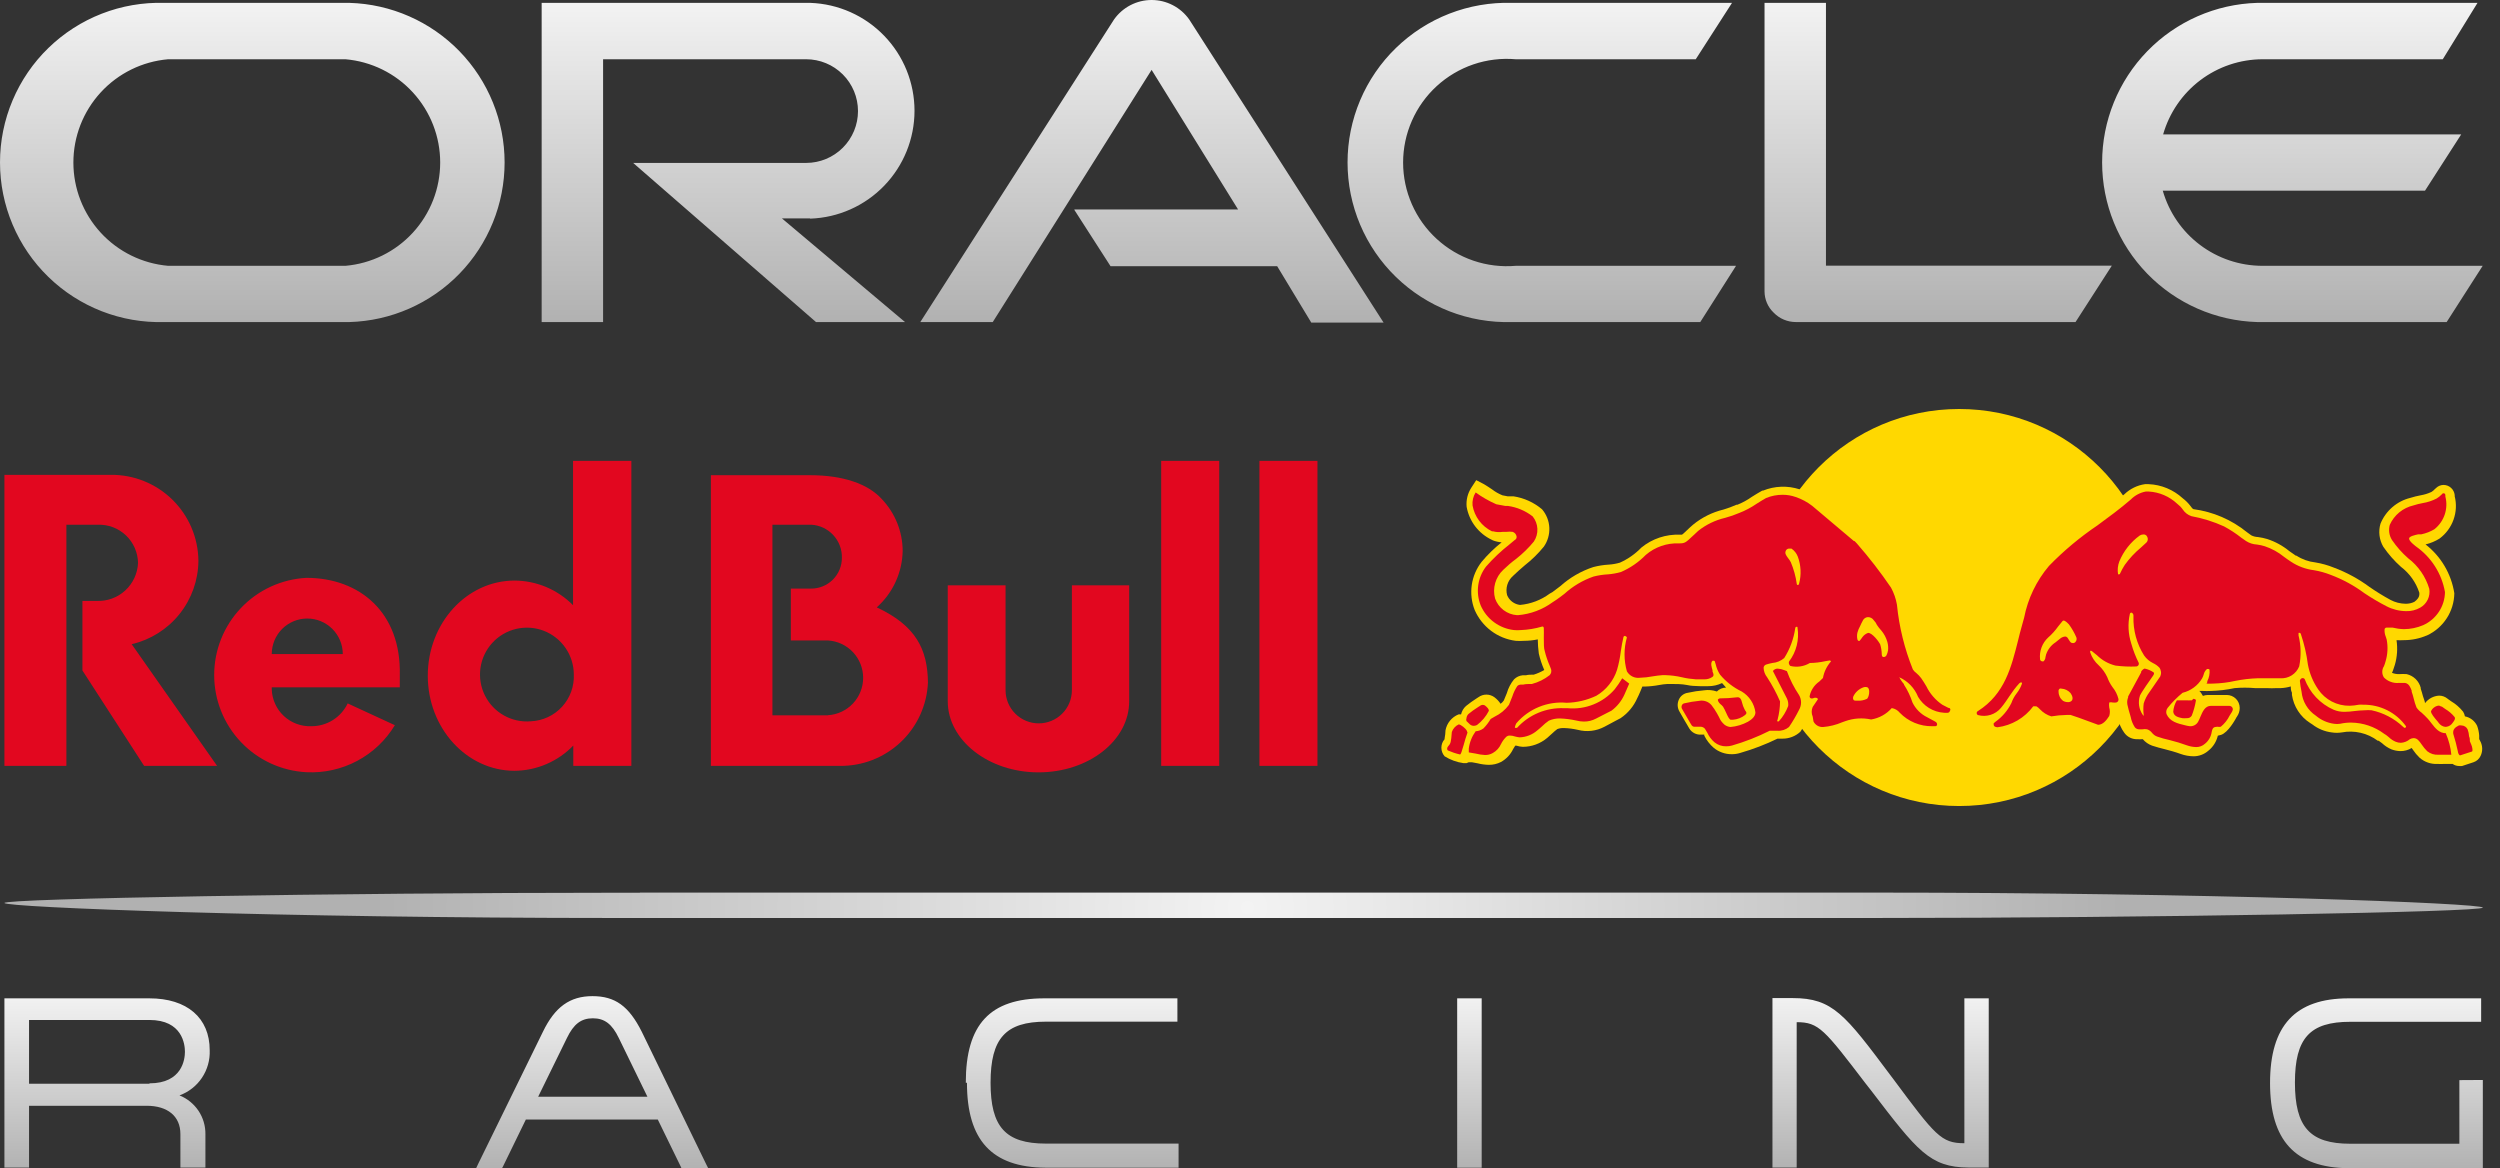 <svg xmlns="http://www.w3.org/2000/svg" fill="none" viewBox="0 0 107 50" height="50" width="107">
<rect x="0" y="0" width="107" height="50" fill="#333333" stroke="none"/>
<path fill="url(#paint0_linear_305_81519)" d="M45.984 8.964H52.989L49.289 2.991L42.49 13.784H39.389L47.681 0.833C47.863 0.576 48.104 0.366 48.383 0.221C48.663 0.076 48.974 0 49.289 0C49.604 0 49.915 0.076 50.195 0.221C50.475 0.366 50.716 0.576 50.898 0.833L59.217 13.806H56.122L54.663 11.393H47.531L45.984 8.986M78.151 11.393V0.123H75.522V12.475C75.523 12.644 75.558 12.811 75.624 12.966C75.691 13.122 75.788 13.262 75.911 13.379C76.034 13.507 76.182 13.61 76.346 13.679C76.51 13.749 76.686 13.784 76.865 13.784H88.833L90.386 11.371H78.135M34.681 9.358C35.877 9.316 37.011 8.812 37.843 7.95C38.675 7.089 39.141 5.938 39.141 4.741C39.141 3.543 38.675 2.392 37.843 1.531C37.011 0.669 35.877 0.165 34.681 0.123H23.183V13.784H25.812V2.536H34.503C35.092 2.536 35.656 2.77 36.072 3.186C36.488 3.602 36.722 4.166 36.722 4.754C36.722 5.343 36.488 5.907 36.072 6.323C35.656 6.739 35.092 6.973 34.503 6.973H27.099L34.925 13.784H38.735L33.466 9.347H34.664M7.011 13.784H14.959C16.736 13.733 18.424 12.991 19.664 11.716C20.903 10.44 21.597 8.732 21.597 6.953C21.597 5.175 20.903 3.467 19.664 2.191C18.424 0.916 16.736 0.174 14.959 0.123H7.028C6.114 0.097 5.205 0.255 4.354 0.586C3.502 0.918 2.726 1.417 2.071 2.054C1.415 2.69 0.895 3.452 0.539 4.294C0.183 5.135 0 6.04 0 6.953C0 7.867 0.183 8.772 0.539 9.613C0.895 10.455 1.415 11.217 2.071 11.853C2.726 12.49 3.502 12.989 4.354 13.321C5.205 13.652 6.114 13.81 7.028 13.784M14.792 11.377H7.194C6.088 11.28 5.058 10.773 4.308 9.955C3.557 9.136 3.141 8.067 3.141 6.956C3.141 5.846 3.557 4.776 4.308 3.958C5.058 3.139 6.088 2.632 7.194 2.536H14.787C15.893 2.632 16.923 3.139 17.673 3.958C18.423 4.776 18.84 5.846 18.84 6.956C18.84 8.067 18.423 9.136 17.673 9.955C16.923 10.773 15.893 11.28 14.787 11.377M64.669 13.784H72.772L74.302 11.377H64.874C64.261 11.43 63.644 11.355 63.062 11.157C62.48 10.959 61.945 10.642 61.491 10.226C61.038 9.811 60.676 9.306 60.429 8.743C60.181 8.18 60.053 7.571 60.053 6.956C60.053 6.341 60.181 5.733 60.429 5.17C60.676 4.607 61.038 4.102 61.491 3.686C61.945 3.27 62.48 2.953 63.062 2.755C63.644 2.557 64.261 2.483 64.874 2.536H72.578L74.13 0.123H64.702C63.789 0.097 62.879 0.255 62.028 0.586C61.177 0.918 60.4 1.417 59.745 2.054C59.09 2.69 58.569 3.452 58.213 4.294C57.858 5.135 57.675 6.04 57.675 6.953C57.675 7.867 57.858 8.772 58.213 9.613C58.569 10.455 59.09 11.217 59.745 11.853C60.4 12.49 61.177 12.989 62.028 13.321C62.879 13.652 63.789 13.81 64.702 13.784M96.825 11.377C95.862 11.375 94.926 11.06 94.158 10.48C93.389 9.9 92.831 9.085 92.566 8.16H103.791L105.339 5.753H92.582C92.847 4.827 93.406 4.012 94.174 3.432C94.943 2.852 95.879 2.537 96.842 2.536H104.551L106.037 0.123H96.609C94.831 0.174 93.143 0.916 91.904 2.191C90.664 3.467 89.971 5.175 89.971 6.953C89.971 8.732 90.664 10.44 91.904 11.716C93.143 12.991 94.831 13.733 96.609 13.784H104.717L106.259 11.377H96.792"></path>
<path fill="url(#paint1_linear_305_81519)" d="M8.975 44.947C8.975 43.566 8.01 42.729 6.39 42.729H0.189V49.972H1.243V47.327H6.274C7.178 47.327 7.721 47.776 7.721 48.536V49.972H8.792V48.547C8.797 48.19 8.694 47.84 8.496 47.543C8.297 47.246 8.014 47.016 7.682 46.883C8.075 46.74 8.413 46.475 8.645 46.127C8.877 45.779 8.993 45.366 8.975 44.947ZM6.396 46.384H1.243V43.655H6.396C7.804 43.655 7.915 44.698 7.915 45.014C7.915 45.33 7.804 46.367 6.396 46.367V46.384ZM27.471 44.166C26.916 43.056 26.323 42.635 25.358 42.635C24.393 42.635 23.75 43.095 23.234 44.166L20.461 49.823L20.378 50H21.487L21.526 49.928L22.507 47.915H28.153L29.135 49.928L29.168 50H30.311L30.222 49.823L27.471 44.166ZM23.034 46.939L24.265 44.426C24.554 43.827 24.875 43.583 25.375 43.583C25.874 43.583 26.195 43.827 26.484 44.426L27.709 46.939H23.034ZM41.386 46.345C41.386 48.802 42.451 49.961 44.747 49.978H50.443V48.946H44.764C43.039 48.946 42.396 48.236 42.396 46.34C42.396 44.443 43.039 43.727 44.764 43.727H50.393V42.729H44.697C42.373 42.729 41.336 43.838 41.336 46.34L41.386 46.345ZM62.367 49.978H63.416V42.729H62.367V49.978ZM84.075 48.93C83.077 48.93 82.833 48.602 81.014 46.157L80.93 46.046C78.967 43.422 78.44 42.718 76.726 42.718H75.861V49.972H76.898V43.749C77.847 43.749 78.08 44.06 79.865 46.395L80.087 46.678C82.062 49.262 82.594 49.956 84.247 49.972H85.118V42.729H84.075V48.93ZM105.261 46.229V48.952H100.591C98.867 48.952 98.223 48.242 98.223 46.334C98.223 44.426 98.867 43.733 100.591 43.733H106.193V42.729H100.525C98.229 42.729 97.158 43.899 97.158 46.356C97.158 48.813 98.229 49.978 100.525 50H106.265V46.223L105.261 46.229Z"></path>
<path fill="url(#paint2_radial_305_81519)" d="M27.388 38.209H26.312C14.426 38.209 0.189 38.458 0.189 38.647C0.189 38.835 11.947 39.29 26.317 39.29H80.143C92.023 39.29 106.265 39.035 106.265 38.846C106.265 38.658 94.507 38.203 80.137 38.203H27.388V38.209Z"></path>
<path fill="#E2071F" d="M45.877 25.053V29.54C45.877 29.917 45.728 30.278 45.462 30.544C45.195 30.811 44.834 30.96 44.458 30.96C44.081 30.96 43.72 30.811 43.454 30.544C43.187 30.278 43.038 29.917 43.038 29.54V25.053H40.564V30.017C40.564 31.681 42.306 33.057 44.447 33.057C46.587 33.057 48.329 31.698 48.329 30.017V25.053H45.877ZM53.903 19.724V32.779H56.387V19.724H53.903ZM49.699 32.779H52.183V19.724H49.699V32.779ZM37.525 25.996C37.866 25.691 38.141 25.319 38.332 24.903C38.523 24.487 38.626 24.036 38.634 23.578C38.631 22.752 38.311 21.958 37.741 21.36C37.148 20.705 36.077 20.339 34.674 20.339H30.426V32.779H35.916C36.891 32.799 37.834 32.436 38.545 31.768C39.255 31.101 39.675 30.181 39.716 29.208C39.699 27.788 39.2 26.778 37.525 25.996ZM35.44 30.616H33.06V22.458H34.724C35.083 22.478 35.42 22.637 35.664 22.901C35.908 23.164 36.041 23.513 36.033 23.872C36.034 24.046 36 24.218 35.934 24.378C35.868 24.539 35.771 24.684 35.648 24.807C35.525 24.93 35.379 25.027 35.219 25.093C35.059 25.159 34.886 25.193 34.713 25.192H33.848V27.411H35.434C35.842 27.435 36.225 27.614 36.506 27.911C36.786 28.209 36.943 28.602 36.943 29.011C36.943 29.419 36.786 29.813 36.506 30.11C36.225 30.408 35.842 30.587 35.434 30.611L35.44 30.616Z"></path>
<path fill="#E2071F" d="M8.492 24C8.482 23.015 8.081 22.075 7.378 21.386C6.675 20.696 5.727 20.314 4.743 20.323H0.189V32.779H2.841V22.458H4.188C4.409 22.451 4.628 22.487 4.834 22.565C5.04 22.643 5.229 22.762 5.389 22.913C5.549 23.065 5.677 23.247 5.766 23.449C5.855 23.651 5.903 23.868 5.908 24.088C5.899 24.312 5.846 24.531 5.753 24.734C5.659 24.937 5.526 25.12 5.362 25.271C5.197 25.423 5.005 25.541 4.795 25.617C4.585 25.694 4.362 25.729 4.138 25.719H3.528V28.697L6.168 32.779H9.291L5.636 27.571C6.444 27.383 7.165 26.929 7.683 26.281C8.201 25.633 8.486 24.829 8.492 24ZM13.117 24.732C12.052 24.787 11.047 25.249 10.312 26.023C9.577 26.797 9.167 27.824 9.167 28.891C9.167 29.959 9.577 30.986 10.312 31.76C11.047 32.534 12.052 32.996 13.117 33.051C13.871 33.088 14.621 32.921 15.287 32.566C15.953 32.212 16.51 31.684 16.9 31.038L14.881 30.106C14.741 30.4 14.52 30.648 14.244 30.821C13.968 30.994 13.648 31.084 13.323 31.082C13.108 31.09 12.894 31.056 12.693 30.981C12.491 30.906 12.307 30.793 12.15 30.646C11.992 30.5 11.866 30.324 11.777 30.128C11.688 29.933 11.638 29.722 11.631 29.507V29.418H17.111C17.111 29.246 17.111 29.075 17.111 28.897C17.177 26.207 15.386 24.732 13.117 24.732ZM11.631 27.993C11.631 27.59 11.791 27.203 12.076 26.918C12.361 26.633 12.748 26.473 13.151 26.473C13.554 26.473 13.94 26.633 14.225 26.918C14.51 27.203 14.671 27.59 14.671 27.993H11.631ZM27.022 32.779V19.724H24.526V25.902C23.865 25.233 22.965 24.854 22.025 24.848C19.973 24.848 18.309 26.673 18.309 28.919C18.309 31.165 19.973 32.99 22.025 32.99C22.494 32.986 22.958 32.888 23.39 32.702C23.821 32.517 24.211 32.247 24.537 31.909V32.779H27.022ZM22.724 30.871C22.321 30.906 21.917 30.818 21.565 30.62C21.213 30.421 20.929 30.121 20.751 29.759C20.572 29.396 20.507 28.988 20.564 28.588C20.621 28.188 20.797 27.814 21.07 27.516C21.343 27.218 21.699 27.009 22.092 26.917C22.486 26.824 22.898 26.853 23.275 26.998C23.652 27.144 23.976 27.4 24.205 27.733C24.434 28.065 24.558 28.46 24.559 28.864C24.582 29.373 24.401 29.871 24.057 30.247C23.713 30.624 23.233 30.848 22.724 30.871Z"></path>
<path fill="#FFD800" d="M83.852 34.498C88.545 34.498 92.349 30.694 92.349 26.002C92.349 21.309 88.545 17.505 83.852 17.505C79.16 17.505 75.356 21.309 75.356 26.002C75.356 30.694 79.16 34.498 83.852 34.498Z"></path>
<path fill="#FFD800" d="M106.143 31.698C106.133 31.675 106.122 31.653 106.109 31.631C106.109 31.587 106.109 31.531 106.109 31.476C106.099 31.335 106.069 31.197 106.021 31.065C105.971 30.962 105.898 30.872 105.808 30.801C105.717 30.731 105.612 30.683 105.499 30.66C105.486 30.59 105.459 30.522 105.422 30.461C105.278 30.281 105.103 30.129 104.906 30.012L104.795 29.934L104.751 29.901C104.649 29.817 104.522 29.771 104.39 29.773C104.273 29.78 104.159 29.813 104.055 29.868C103.952 29.924 103.862 30.001 103.791 30.095C103.791 30.028 103.725 29.878 103.702 29.795C103.68 29.712 103.641 29.568 103.608 29.479C103.61 29.466 103.61 29.453 103.608 29.44C103.571 29.296 103.495 29.165 103.388 29.061C103.282 28.958 103.149 28.885 103.004 28.852C102.896 28.845 102.789 28.845 102.682 28.852C102.577 28.855 102.474 28.836 102.377 28.797C102.388 28.767 102.401 28.737 102.416 28.708C102.449 28.614 102.477 28.536 102.499 28.459C102.6 28.115 102.624 27.753 102.571 27.399C102.674 27.405 102.778 27.405 102.882 27.399C103.225 27.399 103.564 27.329 103.88 27.194C104.224 27.034 104.516 26.779 104.722 26.46C104.928 26.142 105.039 25.771 105.045 25.392C104.916 24.563 104.475 23.815 103.813 23.301C104.025 23.251 104.228 23.167 104.412 23.051C104.687 22.847 104.896 22.565 105.011 22.242C105.127 21.92 105.144 21.57 105.061 21.238V21.188C105.049 21.07 104.994 20.962 104.907 20.882C104.821 20.802 104.708 20.757 104.59 20.755C104.47 20.754 104.355 20.8 104.268 20.883L104.207 20.938C104.167 20.983 104.12 21.022 104.068 21.054C103.92 21.124 103.764 21.172 103.603 21.199C103.452 21.227 103.304 21.264 103.159 21.31C102.874 21.38 102.609 21.518 102.388 21.711C102.166 21.904 101.993 22.146 101.883 22.419C101.836 22.582 101.822 22.753 101.843 22.922C101.864 23.091 101.919 23.254 102.005 23.401C102.221 23.716 102.474 24.005 102.76 24.26C103.129 24.541 103.404 24.928 103.547 25.369C103.547 25.442 103.58 25.575 103.336 25.758C103.219 25.815 103.09 25.843 102.959 25.841C102.733 25.838 102.51 25.781 102.31 25.674C102.001 25.506 101.701 25.321 101.412 25.12C100.944 24.774 100.431 24.496 99.887 24.293C99.633 24.19 99.369 24.116 99.099 24.072C98.81 24.04 98.533 23.942 98.289 23.783H98.262L97.984 23.589C97.702 23.357 97.378 23.18 97.03 23.068C96.901 23.03 96.77 23.002 96.637 22.985C96.538 22.981 96.442 22.957 96.354 22.912L96.171 22.779C95.513 22.245 94.72 21.903 93.88 21.792C93.852 21.792 93.78 21.698 93.736 21.637C93.645 21.52 93.538 21.415 93.42 21.326C93.02 20.959 92.504 20.744 91.961 20.722H91.806C91.474 20.77 91.165 20.921 90.924 21.154C90.48 21.548 89.992 21.898 89.521 22.264C88.751 22.785 88.035 23.384 87.386 24.049C86.803 24.731 86.404 25.55 86.226 26.429C86.199 26.54 86.165 26.656 86.132 26.773C86.069 26.991 86.014 27.207 85.966 27.421C85.694 28.503 85.439 29.529 84.424 30.195C84.345 30.245 84.282 30.316 84.242 30.4C84.202 30.485 84.186 30.579 84.197 30.672C84.207 30.766 84.242 30.856 84.3 30.931C84.358 31.006 84.435 31.064 84.524 31.099C84.649 31.139 84.78 31.16 84.912 31.16C84.918 31.27 84.961 31.375 85.034 31.459C85.089 31.52 85.157 31.569 85.232 31.603C85.308 31.636 85.39 31.653 85.472 31.653C85.786 31.615 86.089 31.512 86.362 31.352C86.635 31.192 86.872 30.977 87.058 30.721C87.228 30.881 87.436 30.994 87.663 31.049H87.729H87.807C88.038 31.007 88.272 30.988 88.506 30.993C88.711 31.06 88.922 31.137 89.127 31.215L89.621 31.392H89.704H89.776C89.946 31.372 90.108 31.311 90.249 31.215C90.39 31.118 90.505 30.989 90.586 30.838V30.805V30.777C90.586 30.738 90.586 30.699 90.624 30.666L90.652 30.76C90.696 30.974 90.785 31.176 90.913 31.354C90.977 31.447 91.065 31.523 91.167 31.572C91.269 31.622 91.382 31.644 91.495 31.637C91.558 31.644 91.621 31.644 91.684 31.637H91.712C91.818 31.763 91.956 31.858 92.111 31.914C92.294 31.975 92.483 32.025 92.665 32.069C92.849 32.114 93.12 32.191 93.331 32.269C93.509 32.333 93.697 32.367 93.886 32.369C94.118 32.369 94.343 32.284 94.518 32.13C94.722 31.968 94.864 31.741 94.923 31.487L95.061 31.453C95.372 31.348 95.677 30.777 95.683 30.771C95.701 30.732 95.724 30.695 95.749 30.66C95.822 30.554 95.86 30.428 95.86 30.3C95.86 30.153 95.802 30.012 95.698 29.908C95.594 29.804 95.453 29.745 95.305 29.745H94.49C94.42 29.746 94.351 29.76 94.285 29.784C94.241 29.729 94.191 29.601 94.124 29.573H94.29C94.396 29.579 94.501 29.579 94.607 29.573C94.955 29.565 95.303 29.524 95.644 29.451C95.933 29.426 96.225 29.426 96.514 29.451H96.62C96.742 29.451 96.87 29.451 97.003 29.451C97.152 29.46 97.302 29.46 97.452 29.451H97.618C97.763 29.445 97.906 29.421 98.045 29.379C98.045 29.451 98.045 29.54 98.095 29.651V29.74C98.131 29.984 98.219 30.218 98.353 30.426C98.487 30.634 98.664 30.81 98.872 30.943L98.96 30.999C99.204 31.19 99.496 31.311 99.803 31.348C99.943 31.37 100.085 31.37 100.225 31.348C100.492 31.297 100.768 31.302 101.033 31.363C101.299 31.424 101.549 31.54 101.767 31.703H101.806C101.856 31.735 101.904 31.77 101.95 31.808C102.07 31.921 102.209 32.011 102.36 32.075C102.479 32.119 102.605 32.143 102.732 32.147C102.904 32.15 103.073 32.104 103.22 32.014L103.27 32.086C103.353 32.21 103.45 32.326 103.558 32.43C103.77 32.617 104.047 32.712 104.329 32.696C104.421 32.702 104.514 32.702 104.606 32.696H104.701H104.845H104.972C105.052 32.753 105.147 32.784 105.244 32.785C105.288 32.79 105.333 32.79 105.377 32.785L105.865 32.624C105.932 32.602 105.994 32.566 106.046 32.52C106.099 32.473 106.141 32.416 106.17 32.352C106.219 32.249 106.242 32.135 106.237 32.021C106.232 31.907 106.2 31.796 106.143 31.698ZM90.813 29.285L90.774 29.224L90.724 29.152C90.659 29.064 90.604 28.969 90.558 28.869C90.708 28.869 90.863 28.897 91.018 28.902L90.813 29.285Z"></path>
<path fill="#FFD800" d="M83.581 29.923L83.326 29.795C83.105 29.624 82.927 29.404 82.805 29.152C82.733 29.03 82.655 28.902 82.572 28.786C82.489 28.676 82.394 28.575 82.289 28.486L82.239 28.436C81.907 27.609 81.692 26.739 81.601 25.852C81.557 25.532 81.451 25.223 81.291 24.942C80.831 24.261 80.329 23.609 79.788 22.99L79.671 22.874L77.869 21.376H77.841C77.596 21.187 77.32 21.041 77.026 20.944C76.513 20.776 75.957 20.796 75.456 20.999H75.423C75.268 21.082 75.124 21.177 74.979 21.265C74.786 21.402 74.578 21.516 74.358 21.604H74.319C74.139 21.684 73.954 21.753 73.765 21.809C73.287 21.924 72.841 22.146 72.461 22.458C72.362 22.546 72.278 22.619 72.212 22.685C72.145 22.752 72.023 22.863 71.99 22.885H71.912C71.308 22.858 70.715 23.055 70.248 23.439C69.985 23.711 69.673 23.929 69.328 24.083C69.172 24.128 69.012 24.156 68.851 24.166C68.628 24.179 68.407 24.214 68.191 24.271C67.67 24.442 67.19 24.72 66.782 25.087L66.444 25.342C66.406 25.366 66.367 25.388 66.327 25.408C65.956 25.683 65.517 25.85 65.057 25.891C64.935 25.877 64.82 25.83 64.722 25.756C64.624 25.682 64.549 25.583 64.503 25.469C64.466 25.323 64.469 25.17 64.513 25.027C64.557 24.883 64.64 24.754 64.752 24.654C64.902 24.504 65.085 24.349 65.257 24.199C65.56 23.963 65.835 23.693 66.078 23.395C66.243 23.158 66.325 22.872 66.311 22.583C66.297 22.294 66.188 22.018 66 21.798C65.652 21.504 65.23 21.312 64.78 21.243H64.747H64.669H64.53L64.303 21.199C64.146 21.135 63.999 21.052 63.865 20.949C63.759 20.877 63.643 20.799 63.521 20.727L63.183 20.55L62.977 20.866C62.817 21.11 62.744 21.401 62.772 21.692C62.826 21.995 62.951 22.281 63.137 22.526C63.323 22.771 63.565 22.968 63.843 23.101L63.898 23.129C64.017 23.174 64.142 23.202 64.27 23.212C63.958 23.46 63.672 23.739 63.416 24.044C63.191 24.332 63.044 24.674 62.992 25.036C62.94 25.398 62.982 25.767 63.116 26.107C63.269 26.46 63.511 26.767 63.818 26.999C64.125 27.23 64.487 27.378 64.869 27.427C64.987 27.436 65.105 27.436 65.224 27.427C65.423 27.427 65.622 27.406 65.817 27.366C65.819 27.568 65.834 27.77 65.861 27.971C65.916 28.212 65.994 28.448 66.094 28.675C65.953 28.759 65.802 28.826 65.645 28.875C65.529 28.875 65.401 28.875 65.312 28.902H65.168C65.03 28.916 64.901 28.977 64.802 29.074C64.659 29.249 64.554 29.451 64.492 29.668L64.364 29.978C64.327 30.034 64.28 30.083 64.225 30.122C64.154 30.013 64.064 29.918 63.959 29.84C63.86 29.768 63.74 29.729 63.618 29.729C63.495 29.729 63.376 29.768 63.277 29.84L63.183 29.901C63.031 29.998 62.885 30.103 62.745 30.217C62.638 30.312 62.564 30.438 62.534 30.577C62.497 30.572 62.46 30.572 62.423 30.577C62.281 30.635 62.156 30.727 62.059 30.845C61.962 30.963 61.897 31.104 61.868 31.254C61.864 31.371 61.851 31.488 61.829 31.603V31.637C61.74 31.738 61.691 31.868 61.691 32.003C61.691 32.137 61.74 32.267 61.829 32.369C62.075 32.523 62.351 32.623 62.639 32.663H62.667H62.739H62.767L62.861 32.624H62.994L63.233 32.668C63.392 32.709 63.556 32.731 63.721 32.735C63.902 32.737 64.081 32.695 64.242 32.613C64.469 32.487 64.652 32.293 64.763 32.058C64.797 32.003 64.824 31.953 64.852 31.914H64.902C64.99 31.942 65.081 31.959 65.174 31.964C65.557 31.964 65.929 31.828 66.222 31.581L66.438 31.387C66.506 31.321 66.578 31.26 66.654 31.204C66.743 31.172 66.837 31.157 66.932 31.16C67.134 31.166 67.334 31.192 67.531 31.237C67.915 31.339 68.323 31.291 68.673 31.104L69.161 30.843L69.361 30.738C69.676 30.525 69.924 30.227 70.076 29.878C70.154 29.734 70.26 29.462 70.293 29.385H70.382C70.594 29.38 70.805 29.358 71.014 29.318C71.133 29.295 71.253 29.28 71.374 29.274H71.507C71.707 29.274 71.99 29.274 72.201 29.318C72.411 29.363 72.506 29.357 72.755 29.368H72.855H73.11C73.316 29.37 73.519 29.324 73.704 29.235C73.754 29.279 73.826 29.385 73.876 29.429C73.802 29.43 73.73 29.444 73.662 29.473C73.594 29.502 73.533 29.543 73.482 29.596C73.304 29.534 73.113 29.517 72.927 29.546C72.696 29.565 72.466 29.6 72.24 29.651C72.156 29.663 72.078 29.695 72.011 29.746C71.944 29.796 71.891 29.863 71.857 29.939C71.818 30.022 71.801 30.113 71.805 30.204C71.81 30.294 71.838 30.383 71.885 30.461C72.007 30.683 72.129 30.882 72.251 31.093L72.306 31.187C72.359 31.271 72.435 31.339 72.523 31.384C72.612 31.429 72.712 31.449 72.811 31.442H72.944V31.487C73.043 31.686 73.18 31.863 73.349 32.008C73.566 32.186 73.839 32.282 74.12 32.28C74.244 32.281 74.367 32.262 74.486 32.224C75.033 32.067 75.565 31.863 76.077 31.614H76.294C76.575 31.616 76.847 31.511 77.054 31.32C77.148 31.182 77.231 31.043 77.314 30.904C77.312 30.921 77.312 30.938 77.314 30.954C77.377 31.114 77.489 31.25 77.633 31.343C77.777 31.437 77.947 31.483 78.118 31.476C78.437 31.449 78.75 31.373 79.045 31.248L79.161 31.209C79.44 31.115 79.739 31.1 80.026 31.165H80.121C80.46 31.127 80.779 30.986 81.036 30.76C81.257 30.996 81.525 31.183 81.823 31.308C82.122 31.433 82.443 31.494 82.766 31.487H82.844H82.955H82.988C83.095 31.466 83.192 31.411 83.264 31.33C83.336 31.249 83.379 31.146 83.387 31.038C83.39 30.995 83.39 30.953 83.387 30.91H83.509C83.612 30.889 83.705 30.837 83.777 30.762C83.85 30.687 83.897 30.591 83.914 30.488C83.94 30.37 83.921 30.245 83.859 30.14C83.797 30.035 83.698 29.958 83.581 29.923ZM77.63 28.78C77.608 28.796 77.587 28.814 77.569 28.836C77.428 28.951 77.303 29.086 77.198 29.235C77.132 29.13 77.072 29.021 77.02 28.908C77.198 28.881 77.371 28.83 77.536 28.758H77.63V28.78Z"></path>
<path fill="#E2071F" d="M62.432 31.005C62.363 31.036 62.301 31.082 62.251 31.138C62.2 31.194 62.162 31.26 62.138 31.332C62.104 31.776 62.093 31.82 61.971 31.953C61.938 31.992 61.916 32.081 61.971 32.12C62.137 32.193 62.31 32.251 62.487 32.291C62.526 32.291 62.559 32.181 62.648 31.875C62.692 31.709 62.748 31.521 62.809 31.354C62.809 31.354 62.809 31.354 62.776 31.271C62.742 31.188 62.526 31.005 62.432 31.005ZM62.914 31.005C62.959 31.043 63.016 31.065 63.075 31.066C63.123 31.065 63.17 31.053 63.214 31.032C63.428 30.87 63.602 30.662 63.724 30.422C63.724 30.35 63.668 30.284 63.557 30.195C63.529 30.177 63.497 30.168 63.463 30.168C63.43 30.168 63.397 30.177 63.369 30.195L63.247 30.273C63.108 30.36 62.974 30.457 62.848 30.561C62.799 30.61 62.77 30.675 62.764 30.744C62.749 30.781 62.749 30.823 62.764 30.861L62.914 31.005ZM83.396 30.3L83.13 30.162C82.838 29.963 82.603 29.692 82.448 29.374C82.376 29.258 82.309 29.136 82.226 29.025C82.164 28.943 82.094 28.869 82.015 28.803C81.958 28.763 81.909 28.712 81.871 28.653C81.513 27.766 81.283 26.832 81.189 25.88C81.145 25.624 81.058 25.376 80.934 25.148C80.486 24.491 79.999 23.861 79.475 23.262L79.375 23.157H79.347L77.567 21.654C77.352 21.487 77.11 21.357 76.852 21.271C76.674 21.208 76.486 21.176 76.297 21.177C76.053 21.176 75.812 21.223 75.587 21.316C75.448 21.393 75.31 21.482 75.177 21.565C74.952 21.72 74.71 21.848 74.456 21.948C74.254 22.035 74.046 22.107 73.835 22.164C73.416 22.262 73.024 22.451 72.686 22.719L72.448 22.941C72.143 23.229 72.11 23.257 71.86 23.257C71.341 23.235 70.834 23.412 70.44 23.75C70.136 24.062 69.775 24.31 69.375 24.483C69.194 24.534 69.008 24.567 68.821 24.582C68.611 24.593 68.403 24.625 68.2 24.677C67.738 24.838 67.314 25.091 66.952 25.42C66.824 25.514 66.663 25.642 66.58 25.692L66.453 25.775C66.019 26.092 65.507 26.284 64.972 26.329H64.927C64.719 26.315 64.52 26.24 64.353 26.114C64.187 25.988 64.061 25.816 63.99 25.619C63.931 25.402 63.932 25.172 63.994 24.955C64.056 24.738 64.175 24.542 64.34 24.388C64.506 24.227 64.689 24.067 64.894 23.917C65.171 23.698 65.424 23.451 65.648 23.179C65.756 23.018 65.809 22.826 65.8 22.633C65.791 22.439 65.72 22.254 65.599 22.103C65.291 21.863 64.926 21.708 64.539 21.654H64.506H64.428L64.04 21.582C63.729 21.445 63.433 21.276 63.158 21.077C63.054 21.242 63.007 21.437 63.025 21.632C63.066 21.869 63.163 22.094 63.307 22.287C63.452 22.48 63.64 22.635 63.857 22.741H63.907C64.041 22.777 64.18 22.785 64.317 22.763H64.478C64.565 22.752 64.652 22.752 64.739 22.763C64.783 22.777 64.823 22.803 64.853 22.838C64.884 22.874 64.904 22.917 64.911 22.963C64.911 23.024 64.911 23.068 64.817 23.124L64.611 23.296C64.246 23.581 63.908 23.901 63.602 24.25C63.423 24.483 63.308 24.76 63.268 25.051C63.228 25.343 63.265 25.64 63.374 25.913C63.498 26.199 63.695 26.447 63.946 26.632C64.196 26.817 64.49 26.932 64.8 26.967C64.898 26.976 64.996 26.976 65.094 26.967C65.402 26.955 65.707 26.904 66.003 26.817H66.031C66.031 26.817 66.07 26.817 66.075 26.884C66.081 26.951 66.075 27.167 66.075 27.305C66.075 27.538 66.075 27.76 66.114 27.86C66.166 28.075 66.237 28.285 66.325 28.487L66.386 28.642C66.399 28.686 66.401 28.733 66.39 28.778C66.379 28.823 66.357 28.864 66.325 28.897C66.1 29.074 65.842 29.202 65.565 29.274C65.432 29.274 65.288 29.274 65.188 29.302H65.072C65.024 29.305 64.979 29.325 64.944 29.358C64.851 29.496 64.778 29.648 64.728 29.807C64.683 29.929 64.633 30.056 64.584 30.167C64.425 30.383 64.215 30.556 63.973 30.672L63.801 30.772C63.715 30.919 63.61 31.055 63.491 31.177C63.394 31.248 63.279 31.291 63.158 31.299C62.999 31.517 62.897 31.773 62.864 32.042C62.867 32.083 62.867 32.123 62.864 32.164V32.203L63.158 32.253C63.289 32.287 63.423 32.307 63.557 32.314C63.674 32.317 63.789 32.288 63.89 32.23C64.047 32.143 64.172 32.007 64.245 31.842C64.296 31.738 64.364 31.643 64.445 31.559C64.467 31.533 64.495 31.512 64.527 31.499C64.559 31.485 64.593 31.48 64.628 31.482C64.7 31.484 64.771 31.497 64.839 31.521C64.904 31.539 64.971 31.552 65.038 31.559C65.319 31.55 65.587 31.444 65.798 31.26C65.865 31.21 65.926 31.149 65.992 31.093C66.084 31.001 66.184 30.918 66.292 30.844C66.442 30.778 66.605 30.745 66.769 30.75C67.002 30.758 67.234 30.788 67.462 30.838C67.569 30.867 67.679 30.882 67.789 30.883C67.971 30.885 68.15 30.841 68.311 30.755L68.754 30.528L68.971 30.417C69.211 30.239 69.402 30.002 69.525 29.729C69.597 29.579 69.725 29.258 69.73 29.258L69.431 29.03C69.334 29.195 69.227 29.352 69.109 29.502C68.862 29.788 68.549 30.011 68.198 30.151C67.847 30.292 67.467 30.347 67.09 30.311H66.946C66.568 30.295 66.192 30.361 65.843 30.507C65.493 30.653 65.181 30.874 64.927 31.154C64.927 31.154 64.861 31.154 64.844 31.154C64.828 31.154 64.844 31.121 64.844 31.093C64.857 31.045 64.876 30.999 64.9 30.955C65.163 30.647 65.497 30.407 65.872 30.255C66.247 30.102 66.654 30.042 67.057 30.079C67.495 30.069 67.926 29.967 68.322 29.779C68.744 29.531 69.06 29.136 69.209 28.67C69.284 28.412 69.338 28.149 69.37 27.882C69.403 27.672 69.436 27.455 69.486 27.256C69.492 27.244 69.5 27.234 69.511 27.227C69.522 27.22 69.534 27.217 69.547 27.217C69.547 27.217 69.625 27.244 69.63 27.283C69.497 27.757 69.497 28.258 69.63 28.731C69.685 28.827 69.767 28.905 69.865 28.954C69.964 29.004 70.076 29.022 70.185 29.008C70.371 29.003 70.557 28.982 70.74 28.947C70.874 28.924 71.009 28.907 71.145 28.897H71.294C71.526 28.904 71.756 28.934 71.982 28.986C72.179 29.033 72.379 29.062 72.581 29.075H72.698H72.914C73.05 29.085 73.185 29.048 73.296 28.969C73.363 28.914 73.341 28.842 73.296 28.742V28.686C73.258 28.559 73.197 28.37 73.296 28.282C73.314 28.275 73.334 28.275 73.352 28.282C73.357 28.281 73.362 28.281 73.367 28.282C73.372 28.284 73.377 28.286 73.381 28.289C73.385 28.292 73.389 28.296 73.391 28.3C73.394 28.305 73.396 28.31 73.396 28.315L73.43 28.426C73.466 28.585 73.529 28.738 73.618 28.875C73.872 29.179 74.188 29.424 74.544 29.596C74.704 29.691 74.839 29.82 74.941 29.975C75.043 30.13 75.108 30.305 75.132 30.489C75.132 30.677 74.955 30.805 74.816 30.888C74.583 31.016 74.326 31.093 74.062 31.116C73.969 31.107 73.881 31.073 73.807 31.016C73.596 30.822 73.624 30.755 73.485 30.528C73.415 30.404 73.335 30.285 73.247 30.173C73.183 30.101 73.102 30.047 73.012 30.016C72.922 29.985 72.825 29.978 72.731 29.995C72.516 30.016 72.303 30.051 72.093 30.101C72.071 30.105 72.049 30.113 72.031 30.127C72.013 30.14 71.998 30.158 71.988 30.178C71.975 30.203 71.969 30.229 71.969 30.256C71.969 30.283 71.975 30.31 71.988 30.334C72.11 30.55 72.226 30.744 72.348 30.955L72.404 31.044C72.421 31.067 72.444 31.084 72.47 31.095C72.496 31.106 72.525 31.109 72.553 31.105H72.748C72.788 31.1 72.83 31.105 72.868 31.119C72.907 31.134 72.942 31.157 72.969 31.188C73.008 31.245 73.043 31.304 73.075 31.365C73.146 31.521 73.25 31.659 73.38 31.77C73.522 31.886 73.701 31.947 73.884 31.942C73.967 31.942 74.049 31.931 74.129 31.909C74.685 31.748 75.225 31.537 75.742 31.276H75.964H76.075C76.254 31.289 76.431 31.231 76.569 31.116C76.73 30.88 76.874 30.634 77.001 30.378C77.056 30.283 77.085 30.175 77.085 30.065C77.085 29.955 77.056 29.847 77.001 29.751C76.786 29.432 76.611 29.087 76.48 28.725L76.364 28.681C76.281 28.646 76.192 28.626 76.103 28.62C76.06 28.614 76.017 28.621 75.978 28.639C75.939 28.656 75.905 28.684 75.881 28.72L76.48 29.895C76.528 29.995 76.548 30.107 76.535 30.217C76.443 30.461 76.306 30.685 76.131 30.877H76.081C76.081 30.877 76.042 30.877 76.081 30.8C76.148 30.544 76.184 30.282 76.186 30.018C76.03 29.659 75.845 29.314 75.632 28.986C75.539 28.871 75.487 28.729 75.482 28.581C75.484 28.549 75.496 28.519 75.515 28.494C75.535 28.47 75.562 28.451 75.593 28.442C75.678 28.415 75.765 28.393 75.853 28.376C76.041 28.362 76.22 28.288 76.364 28.165C76.609 27.78 76.769 27.347 76.835 26.895C76.835 26.895 76.835 26.828 76.89 26.828C76.946 26.828 76.929 26.828 76.935 26.878C76.973 27.129 76.961 27.385 76.899 27.63C76.838 27.876 76.727 28.107 76.574 28.309C76.566 28.328 76.561 28.348 76.561 28.368C76.561 28.388 76.566 28.408 76.574 28.426C76.583 28.458 76.602 28.485 76.63 28.503C76.913 28.572 77.212 28.526 77.462 28.376C77.686 28.373 77.909 28.347 78.127 28.298L78.321 28.265C78.341 28.273 78.357 28.289 78.366 28.309C78.188 28.51 78.069 28.755 78.022 29.019L77.867 29.169C77.651 29.318 77.502 29.544 77.451 29.801C77.45 29.814 77.452 29.826 77.456 29.838C77.461 29.85 77.468 29.861 77.476 29.87C77.485 29.879 77.496 29.886 77.508 29.89C77.52 29.895 77.532 29.896 77.545 29.895C77.58 29.897 77.615 29.887 77.645 29.868C77.678 29.861 77.712 29.861 77.745 29.868C77.76 29.87 77.774 29.877 77.785 29.888C77.796 29.899 77.803 29.913 77.806 29.929L77.584 30.256C77.555 30.322 77.54 30.392 77.54 30.464C77.54 30.536 77.555 30.607 77.584 30.672C77.599 30.74 77.61 30.808 77.617 30.877C77.654 30.954 77.714 31.018 77.788 31.06C77.862 31.103 77.948 31.122 78.033 31.116C78.31 31.093 78.582 31.025 78.837 30.916L78.976 30.866C79.332 30.739 79.716 30.714 80.085 30.794C80.427 30.738 80.738 30.566 80.967 30.306C81.102 30.328 81.225 30.399 81.311 30.506C81.491 30.692 81.708 30.839 81.947 30.938C82.186 31.037 82.444 31.087 82.703 31.082H82.83C82.891 31.082 82.908 31.038 82.908 30.999C82.908 30.96 82.88 30.905 82.814 30.877L82.487 30.7C82.211 30.566 81.988 30.343 81.854 30.067C81.767 29.8 81.646 29.545 81.494 29.308C81.494 29.269 81.444 29.23 81.416 29.191C81.368 29.126 81.326 29.058 81.288 28.986C81.655 29.15 81.944 29.451 82.093 29.823C82.208 30.019 82.369 30.184 82.562 30.303C82.756 30.422 82.975 30.491 83.202 30.506C83.259 30.511 83.317 30.511 83.374 30.506C83.394 30.502 83.413 30.491 83.428 30.477C83.443 30.462 83.453 30.443 83.457 30.422C83.467 30.411 83.473 30.397 83.475 30.382C83.477 30.367 83.474 30.352 83.468 30.339C83.461 30.326 83.451 30.314 83.438 30.306C83.426 30.299 83.411 30.295 83.396 30.295V30.3ZM77.001 24.982C77.001 25.015 76.968 25.037 76.946 25.037C76.924 25.037 76.913 25.037 76.901 24.987C76.857 24.669 76.771 24.357 76.646 24.061C76.61 23.994 76.567 23.931 76.519 23.872C76.441 23.762 76.369 23.673 76.447 23.545C76.463 23.523 76.485 23.505 76.51 23.494C76.536 23.482 76.563 23.477 76.591 23.479H76.674C76.797 23.563 76.892 23.683 76.946 23.823C77.084 24.194 77.103 24.599 77.001 24.982ZM79.991 29.712C79.983 29.783 79.957 29.85 79.913 29.907C79.786 29.969 79.644 29.998 79.503 29.99C79.386 29.99 79.342 29.99 79.32 29.934C79.297 29.879 79.32 29.812 79.32 29.812C79.406 29.629 79.562 29.487 79.752 29.419C79.81 29.398 79.872 29.398 79.93 29.419C80.035 29.485 79.996 29.701 79.991 29.729V29.712ZM80.806 27.843C80.796 27.911 80.775 27.977 80.745 28.038C80.735 28.062 80.718 28.083 80.697 28.098C80.675 28.112 80.649 28.12 80.623 28.121C80.534 28.121 80.54 28.015 80.54 27.999C80.536 27.858 80.513 27.718 80.473 27.583C80.412 27.45 80.118 27.073 79.952 27.089C79.856 27.123 79.773 27.185 79.713 27.267C79.674 27.325 79.632 27.38 79.586 27.433C79.553 27.433 79.514 27.433 79.497 27.366C79.476 27.272 79.476 27.173 79.497 27.078C79.524 26.979 79.563 26.884 79.614 26.795C79.614 26.795 79.702 26.596 79.736 26.546C79.756 26.507 79.787 26.475 79.824 26.452C79.861 26.428 79.903 26.415 79.946 26.413C79.996 26.412 80.045 26.424 80.088 26.447C80.132 26.47 80.169 26.504 80.196 26.546C80.255 26.604 80.302 26.674 80.335 26.751C80.389 26.833 80.451 26.911 80.518 26.984C80.638 27.126 80.727 27.293 80.778 27.472C80.814 27.598 80.823 27.73 80.806 27.86V27.843ZM73.746 30.245C73.796 30.329 73.84 30.416 73.879 30.506C73.945 30.655 74.006 30.783 74.073 30.805H74.167C74.36 30.791 74.543 30.72 74.694 30.6C74.777 30.528 74.75 30.478 74.694 30.411L74.655 30.334C74.616 30.258 74.586 30.178 74.567 30.095C74.528 29.945 74.489 29.818 74.328 29.846C74.096 29.875 73.863 29.89 73.629 29.89C73.609 29.89 73.588 29.894 73.569 29.904C73.551 29.914 73.535 29.928 73.524 29.945C73.524 30.006 73.563 30.067 73.624 30.128C73.669 30.162 73.71 30.201 73.746 30.245Z"></path>
<path fill="#E2071F" d="M105.771 31.87C105.747 31.823 105.727 31.775 105.71 31.726C105.71 31.659 105.71 31.587 105.677 31.52C105.671 31.418 105.651 31.317 105.616 31.221C105.592 31.17 105.555 31.127 105.508 31.097C105.46 31.066 105.406 31.05 105.35 31.049C105.313 31.041 105.275 31.041 105.239 31.049C105.073 31.132 104.973 31.221 105 31.409C105.089 31.687 105.134 31.881 105.195 32.153C105.195 32.191 105.233 32.33 105.294 32.33L105.771 32.175C105.771 32.175 105.816 32.175 105.821 32.13C105.827 32.086 105.816 31.975 105.771 31.87ZM105.056 30.688C104.944 30.551 104.809 30.435 104.657 30.345L104.507 30.239H104.479C104.448 30.214 104.409 30.2 104.368 30.2C104.298 30.21 104.232 30.238 104.176 30.281C104.119 30.323 104.075 30.38 104.046 30.444C104.046 30.539 104.174 30.7 104.346 30.899L104.379 30.944C104.412 30.989 104.453 31.027 104.501 31.056C104.548 31.084 104.601 31.103 104.657 31.11C104.756 31.11 104.852 31.07 104.923 30.999C104.984 30.921 105.122 30.777 105.056 30.688ZM93.814 29.973C93.725 29.978 93.636 29.978 93.548 29.973H93.315H93.171C93.079 30.122 93.026 30.292 93.015 30.466C93.043 30.666 93.248 30.705 93.403 30.738C93.464 30.744 93.526 30.744 93.586 30.738C93.63 30.743 93.674 30.735 93.714 30.716C93.753 30.696 93.786 30.665 93.808 30.627C93.886 30.428 93.944 30.222 93.98 30.012C93.987 29.992 93.987 29.971 93.98 29.951C93.965 29.937 93.948 29.927 93.929 29.92C93.91 29.913 93.889 29.911 93.869 29.912L93.814 29.973ZM104.684 31.382C104.407 31.382 104.235 31.177 104.069 30.96C104.019 30.89 103.965 30.824 103.908 30.761C103.819 30.661 103.725 30.578 103.642 30.5C103.557 30.439 103.484 30.364 103.425 30.278C103.374 30.15 103.334 30.018 103.303 29.884C103.281 29.79 103.253 29.698 103.22 29.607V29.562C103.17 29.429 103.109 29.258 102.937 29.23H102.665C102.549 29.239 102.433 29.224 102.324 29.183C102.214 29.143 102.115 29.079 102.033 28.997C101.986 28.925 101.961 28.841 101.961 28.756C101.961 28.67 101.986 28.586 102.033 28.514C102.06 28.449 102.082 28.383 102.1 28.315C102.193 28.009 102.21 27.686 102.15 27.372C102.139 27.33 102.126 27.29 102.111 27.25C102.068 27.146 102.051 27.034 102.061 26.923C102.068 26.902 102.083 26.884 102.102 26.873C102.122 26.862 102.144 26.858 102.166 26.861C102.214 26.857 102.263 26.857 102.311 26.861H102.399C102.557 26.9 102.719 26.923 102.882 26.928C103.168 26.927 103.451 26.869 103.714 26.756C103.987 26.633 104.22 26.435 104.385 26.184C104.55 25.934 104.64 25.642 104.645 25.342C104.577 24.949 104.431 24.574 104.217 24.238C104.003 23.902 103.724 23.612 103.398 23.384L103.337 23.334C103.237 23.251 103.115 23.146 103.109 23.051C103.104 22.957 103.348 22.902 103.503 22.868H103.597H103.636C103.832 22.827 104.019 22.754 104.191 22.652C104.396 22.49 104.55 22.271 104.634 22.023C104.717 21.775 104.727 21.508 104.662 21.254C104.662 21.254 104.662 21.254 104.662 21.221C104.662 21.188 104.662 21.116 104.596 21.116C104.581 21.111 104.566 21.111 104.551 21.116L104.501 21.166C104.437 21.232 104.364 21.29 104.285 21.338C104.099 21.433 103.898 21.499 103.692 21.532C103.558 21.556 103.427 21.59 103.298 21.631C103.076 21.682 102.868 21.783 102.692 21.927C102.516 22.072 102.376 22.255 102.283 22.463C102.252 22.572 102.245 22.686 102.261 22.798C102.277 22.91 102.317 23.017 102.377 23.112C102.575 23.401 102.807 23.664 103.07 23.894C103.503 24.223 103.82 24.682 103.974 25.203C103.999 25.361 103.976 25.522 103.906 25.666C103.837 25.81 103.725 25.929 103.586 26.007C103.402 26.112 103.193 26.164 102.982 26.157C102.688 26.154 102.399 26.081 102.139 25.946C101.816 25.779 101.503 25.594 101.201 25.392C100.758 25.063 100.271 24.798 99.754 24.604C99.523 24.513 99.283 24.446 99.038 24.405C98.685 24.361 98.347 24.236 98.051 24.039C97.951 23.972 97.851 23.905 97.757 23.833C97.511 23.633 97.231 23.479 96.931 23.379C96.822 23.345 96.711 23.321 96.598 23.306C96.432 23.298 96.272 23.247 96.132 23.157L95.933 23.018C95.699 22.834 95.451 22.671 95.189 22.53C94.743 22.327 94.274 22.18 93.792 22.092C93.639 22.04 93.508 21.938 93.42 21.803C93.354 21.71 93.273 21.628 93.182 21.559C92.851 21.248 92.421 21.063 91.967 21.038H91.839C91.597 21.083 91.375 21.201 91.202 21.376C90.741 21.776 90.248 22.136 89.771 22.486C89.022 22.992 88.327 23.573 87.696 24.222C87.158 24.858 86.791 25.622 86.632 26.44L86.537 26.784C86.476 26.995 86.421 27.211 86.371 27.422C86.088 28.531 85.816 29.696 84.657 30.433C84.641 30.441 84.626 30.453 84.617 30.468C84.607 30.483 84.602 30.501 84.602 30.519C84.602 30.537 84.607 30.555 84.617 30.57C84.626 30.586 84.641 30.598 84.657 30.605C84.833 30.654 85.019 30.651 85.193 30.597C85.367 30.543 85.522 30.44 85.639 30.3C85.933 29.951 86.082 29.618 86.426 29.246C86.426 29.246 86.482 29.197 86.51 29.208C86.537 29.219 86.548 29.208 86.537 29.269C86.486 29.415 86.411 29.551 86.315 29.673C86.217 29.799 86.14 29.939 86.088 30.089C85.928 30.413 85.69 30.692 85.395 30.899C85.37 30.917 85.348 30.937 85.328 30.96C85.324 30.975 85.324 30.99 85.328 31.005C85.328 31.077 85.378 31.121 85.495 31.127C85.796 31.088 86.086 30.988 86.348 30.835C86.61 30.682 86.838 30.477 87.02 30.234C87.032 30.228 87.045 30.225 87.059 30.225C87.072 30.225 87.085 30.228 87.097 30.234C87.119 30.226 87.142 30.226 87.164 30.234C87.22 30.269 87.27 30.312 87.314 30.361C87.446 30.501 87.612 30.604 87.796 30.661C88.013 30.624 88.231 30.604 88.451 30.6H88.623C88.856 30.672 89.088 30.761 89.316 30.844L89.798 31.021C90.009 31.021 90.165 30.816 90.275 30.644C90.311 30.525 90.311 30.397 90.275 30.278C90.264 30.208 90.264 30.137 90.275 30.067C90.324 30.053 90.376 30.053 90.425 30.067C90.475 30.073 90.525 30.073 90.575 30.067C90.591 30.063 90.607 30.056 90.621 30.046C90.634 30.036 90.646 30.024 90.654 30.009C90.663 29.995 90.669 29.979 90.672 29.962C90.674 29.945 90.673 29.928 90.669 29.912C90.622 29.727 90.535 29.555 90.414 29.407C90.321 29.278 90.246 29.136 90.192 28.986C90.104 28.794 89.979 28.621 89.826 28.476C89.657 28.326 89.531 28.135 89.46 27.921C89.46 27.921 89.46 27.877 89.46 27.86C89.46 27.843 89.521 27.86 89.521 27.86C89.521 27.86 89.671 27.982 89.749 28.043C89.968 28.259 90.242 28.413 90.542 28.487C90.839 28.525 91.14 28.538 91.44 28.525C91.457 28.523 91.473 28.517 91.487 28.508C91.501 28.499 91.514 28.487 91.523 28.473C91.532 28.458 91.539 28.442 91.542 28.426C91.544 28.409 91.544 28.392 91.54 28.376C91.406 28.109 91.298 27.831 91.218 27.544C91.086 27.135 91.065 26.699 91.157 26.279C91.16 26.263 91.168 26.248 91.18 26.237C91.192 26.226 91.207 26.219 91.224 26.218C91.248 26.227 91.27 26.242 91.286 26.263C91.301 26.284 91.311 26.309 91.312 26.335V26.39C91.295 26.978 91.453 27.557 91.767 28.054C91.865 28.193 91.997 28.306 92.15 28.381C92.252 28.428 92.344 28.494 92.422 28.575C92.46 28.628 92.484 28.691 92.491 28.756C92.498 28.821 92.487 28.887 92.461 28.947L92 29.618C91.889 29.765 91.805 29.93 91.751 30.106C91.729 30.27 91.729 30.436 91.751 30.6V30.639C91.751 30.639 91.751 30.639 91.717 30.605C91.633 30.486 91.577 30.349 91.555 30.204C91.533 30.06 91.545 29.912 91.59 29.773C91.651 29.629 92.022 29.102 92.144 28.93C92.183 28.875 92.211 28.819 92.178 28.78C92.061 28.7 91.929 28.643 91.79 28.614C91.726 28.641 91.674 28.688 91.64 28.747V28.78L91.085 29.807V29.845C91.044 29.944 91.033 30.051 91.052 30.156C91.085 30.306 91.129 30.472 91.168 30.594C91.175 30.628 91.184 30.661 91.196 30.694C91.225 30.85 91.286 30.999 91.374 31.132C91.398 31.16 91.427 31.181 91.461 31.196C91.495 31.21 91.531 31.217 91.568 31.215H91.695C91.763 31.201 91.833 31.201 91.9 31.215C91.982 31.244 92.053 31.296 92.106 31.365C92.163 31.438 92.24 31.494 92.328 31.526C92.499 31.587 92.682 31.637 92.882 31.681C93.122 31.741 93.359 31.813 93.592 31.898C93.722 31.945 93.859 31.971 93.997 31.975C94.136 31.976 94.271 31.925 94.374 31.831C94.532 31.704 94.635 31.521 94.662 31.321C94.701 31.127 94.762 31.115 94.906 31.104C94.954 31.115 95.003 31.115 95.051 31.104C95.209 30.974 95.338 30.811 95.428 30.627C95.457 30.576 95.488 30.526 95.522 30.478C95.547 30.439 95.563 30.396 95.566 30.35C95.564 30.313 95.547 30.279 95.521 30.253C95.494 30.227 95.459 30.213 95.422 30.211H94.624C94.374 30.211 94.269 30.461 94.18 30.672C94.15 30.75 94.115 30.826 94.075 30.899C94.039 30.959 93.987 31.008 93.926 31.04C93.864 31.072 93.794 31.087 93.725 31.082C93.658 31.074 93.591 31.061 93.525 31.043C93.198 30.966 92.865 30.883 92.727 30.561C92.713 30.516 92.711 30.468 92.719 30.422C92.728 30.375 92.748 30.332 92.777 30.295C92.966 30.059 93.18 29.843 93.415 29.651C93.587 29.61 93.749 29.534 93.891 29.429C94.034 29.325 94.155 29.193 94.246 29.041C94.278 28.986 94.303 28.926 94.319 28.864C94.34 28.772 94.39 28.691 94.463 28.631C94.513 28.631 94.557 28.631 94.568 28.664C94.584 28.832 94.551 29.002 94.474 29.152C94.474 29.191 94.474 29.224 94.435 29.258C94.527 29.263 94.62 29.263 94.712 29.258C95.035 29.25 95.357 29.212 95.672 29.141C95.986 29.078 96.305 29.041 96.626 29.03H96.731C96.875 29.03 97.014 29.03 97.153 29.03C97.291 29.03 97.424 29.03 97.563 29.03H97.596C97.768 29.041 97.939 28.998 98.084 28.906C98.229 28.815 98.342 28.679 98.406 28.52C98.494 28.083 98.485 27.632 98.378 27.2C98.377 27.183 98.377 27.166 98.378 27.15C98.378 27.15 98.378 27.1 98.378 27.089C98.388 27.085 98.399 27.082 98.409 27.083C98.42 27.083 98.43 27.085 98.44 27.09C98.45 27.095 98.458 27.102 98.465 27.11C98.471 27.119 98.476 27.128 98.478 27.139C98.62 27.562 98.721 27.999 98.778 28.442C98.848 28.822 98.998 29.183 99.216 29.502C99.364 29.723 99.566 29.903 99.802 30.026C100.039 30.149 100.303 30.211 100.569 30.206C100.699 30.202 100.829 30.188 100.957 30.162C101.02 30.156 101.083 30.156 101.146 30.162C101.502 30.157 101.855 30.238 102.174 30.398C102.492 30.558 102.767 30.793 102.976 31.082C102.979 31.091 102.979 31.101 102.976 31.11C102.974 31.117 102.971 31.124 102.966 31.13C102.961 31.137 102.955 31.142 102.949 31.145C102.942 31.149 102.934 31.151 102.927 31.152C102.919 31.152 102.911 31.151 102.904 31.149L102.843 31.099C102.469 30.749 102.007 30.508 101.506 30.4C101.409 30.391 101.31 30.391 101.212 30.4C101.064 30.403 100.916 30.414 100.769 30.433C100.631 30.453 100.492 30.464 100.353 30.466C100.191 30.47 100.031 30.44 99.881 30.378C99.597 30.253 99.341 30.072 99.127 29.846C98.914 29.62 98.748 29.354 98.639 29.063C98.632 29.052 98.622 29.043 98.61 29.036C98.599 29.03 98.586 29.026 98.572 29.024H98.522C98.456 29.069 98.445 29.091 98.434 29.136C98.448 29.294 98.472 29.451 98.506 29.607C98.526 29.813 98.591 30.012 98.698 30.189C98.804 30.367 98.949 30.518 99.121 30.633C99.341 30.819 99.608 30.938 99.892 30.977C99.981 30.991 100.07 30.991 100.159 30.977C100.312 30.943 100.468 30.926 100.625 30.927C101.135 30.932 101.63 31.099 102.039 31.404C102.112 31.447 102.181 31.497 102.244 31.554C102.329 31.636 102.429 31.702 102.538 31.748C102.608 31.777 102.684 31.792 102.76 31.792C102.901 31.783 103.035 31.729 103.142 31.637C103.192 31.609 103.247 31.594 103.303 31.592C103.459 31.592 103.542 31.714 103.647 31.864C103.717 31.968 103.796 32.065 103.886 32.153C104.023 32.263 104.198 32.317 104.374 32.302H104.623H104.845C104.869 32.306 104.893 32.306 104.917 32.302C104.888 31.991 104.809 31.685 104.684 31.398V31.382ZM88.684 29.973C88.663 30 88.636 30.022 88.605 30.035C88.574 30.049 88.54 30.054 88.506 30.051C88.432 30.051 88.359 30.032 88.295 29.995C88.236 29.948 88.188 29.889 88.155 29.82C88.123 29.752 88.106 29.677 88.107 29.601C88.101 29.578 88.103 29.553 88.112 29.53C88.121 29.507 88.137 29.488 88.157 29.474C88.182 29.465 88.209 29.465 88.234 29.474C88.379 29.483 88.515 29.549 88.612 29.657C88.612 29.657 88.761 29.84 88.684 29.973ZM88.844 27.455C88.829 27.484 88.804 27.506 88.773 27.517C88.742 27.529 88.709 27.528 88.678 27.516C88.623 27.516 88.573 27.427 88.539 27.372C88.506 27.316 88.473 27.239 88.379 27.244C88.3 27.253 88.227 27.286 88.168 27.338L87.974 27.494C87.786 27.616 87.646 27.798 87.574 28.01C87.562 28.046 87.553 28.083 87.547 28.12C87.546 28.156 87.538 28.192 87.522 28.224C87.507 28.257 87.485 28.286 87.458 28.309H87.425C87.397 28.308 87.369 28.299 87.347 28.281C87.336 28.273 87.327 28.262 87.321 28.25C87.315 28.237 87.313 28.223 87.314 28.209C87.296 28.04 87.319 27.868 87.378 27.709C87.438 27.549 87.533 27.405 87.658 27.289C87.818 27.149 87.962 26.991 88.085 26.817L88.279 26.579C88.329 26.529 88.412 26.579 88.55 26.723C88.676 26.895 88.782 27.081 88.867 27.277C88.878 27.307 88.882 27.338 88.878 27.369C88.874 27.4 88.863 27.43 88.844 27.455ZM91.845 23.24L91.634 23.434C91.372 23.651 91.139 23.901 90.941 24.177C90.865 24.294 90.798 24.416 90.741 24.543C90.741 24.543 90.741 24.582 90.691 24.582H90.653C90.621 24.396 90.64 24.204 90.708 24.027C90.891 23.583 91.194 23.199 91.584 22.918C91.631 22.89 91.685 22.874 91.74 22.874C91.773 22.871 91.807 22.88 91.836 22.898C91.865 22.916 91.888 22.942 91.9 22.974C91.924 23.017 91.931 23.068 91.921 23.117C91.911 23.166 91.884 23.209 91.845 23.24Z"></path>
<defs>
<linearGradient gradientUnits="userSpaceOnUse" y2="13.784" x2="53.227" y1="-0.01" x1="53.227" id="paint0_linear_305_81519">
<stop stop-color="#F3F3F3"></stop>
<stop stop-color="#B1B1B1" offset="1"></stop>
</linearGradient>
<linearGradient gradientUnits="userSpaceOnUse" y2="50.139" x2="53.227" y1="42.541" x1="53.227" id="paint1_linear_305_81519">
<stop stop-color="#F3F3F3"></stop>
<stop stop-color="#B1B1B1" offset="1"></stop>
</linearGradient>
<radialGradient gradientTransform="translate(53.393 38.839) scale(37.583 37.583)" gradientUnits="userSpaceOnUse" r="1" cy="0" cx="0" id="paint2_radial_305_81519">
<stop stop-color="#F3F3F3"></stop>
<stop stop-color="#B1B1B1" offset="1"></stop>
</radialGradient>
</defs>
</svg>
